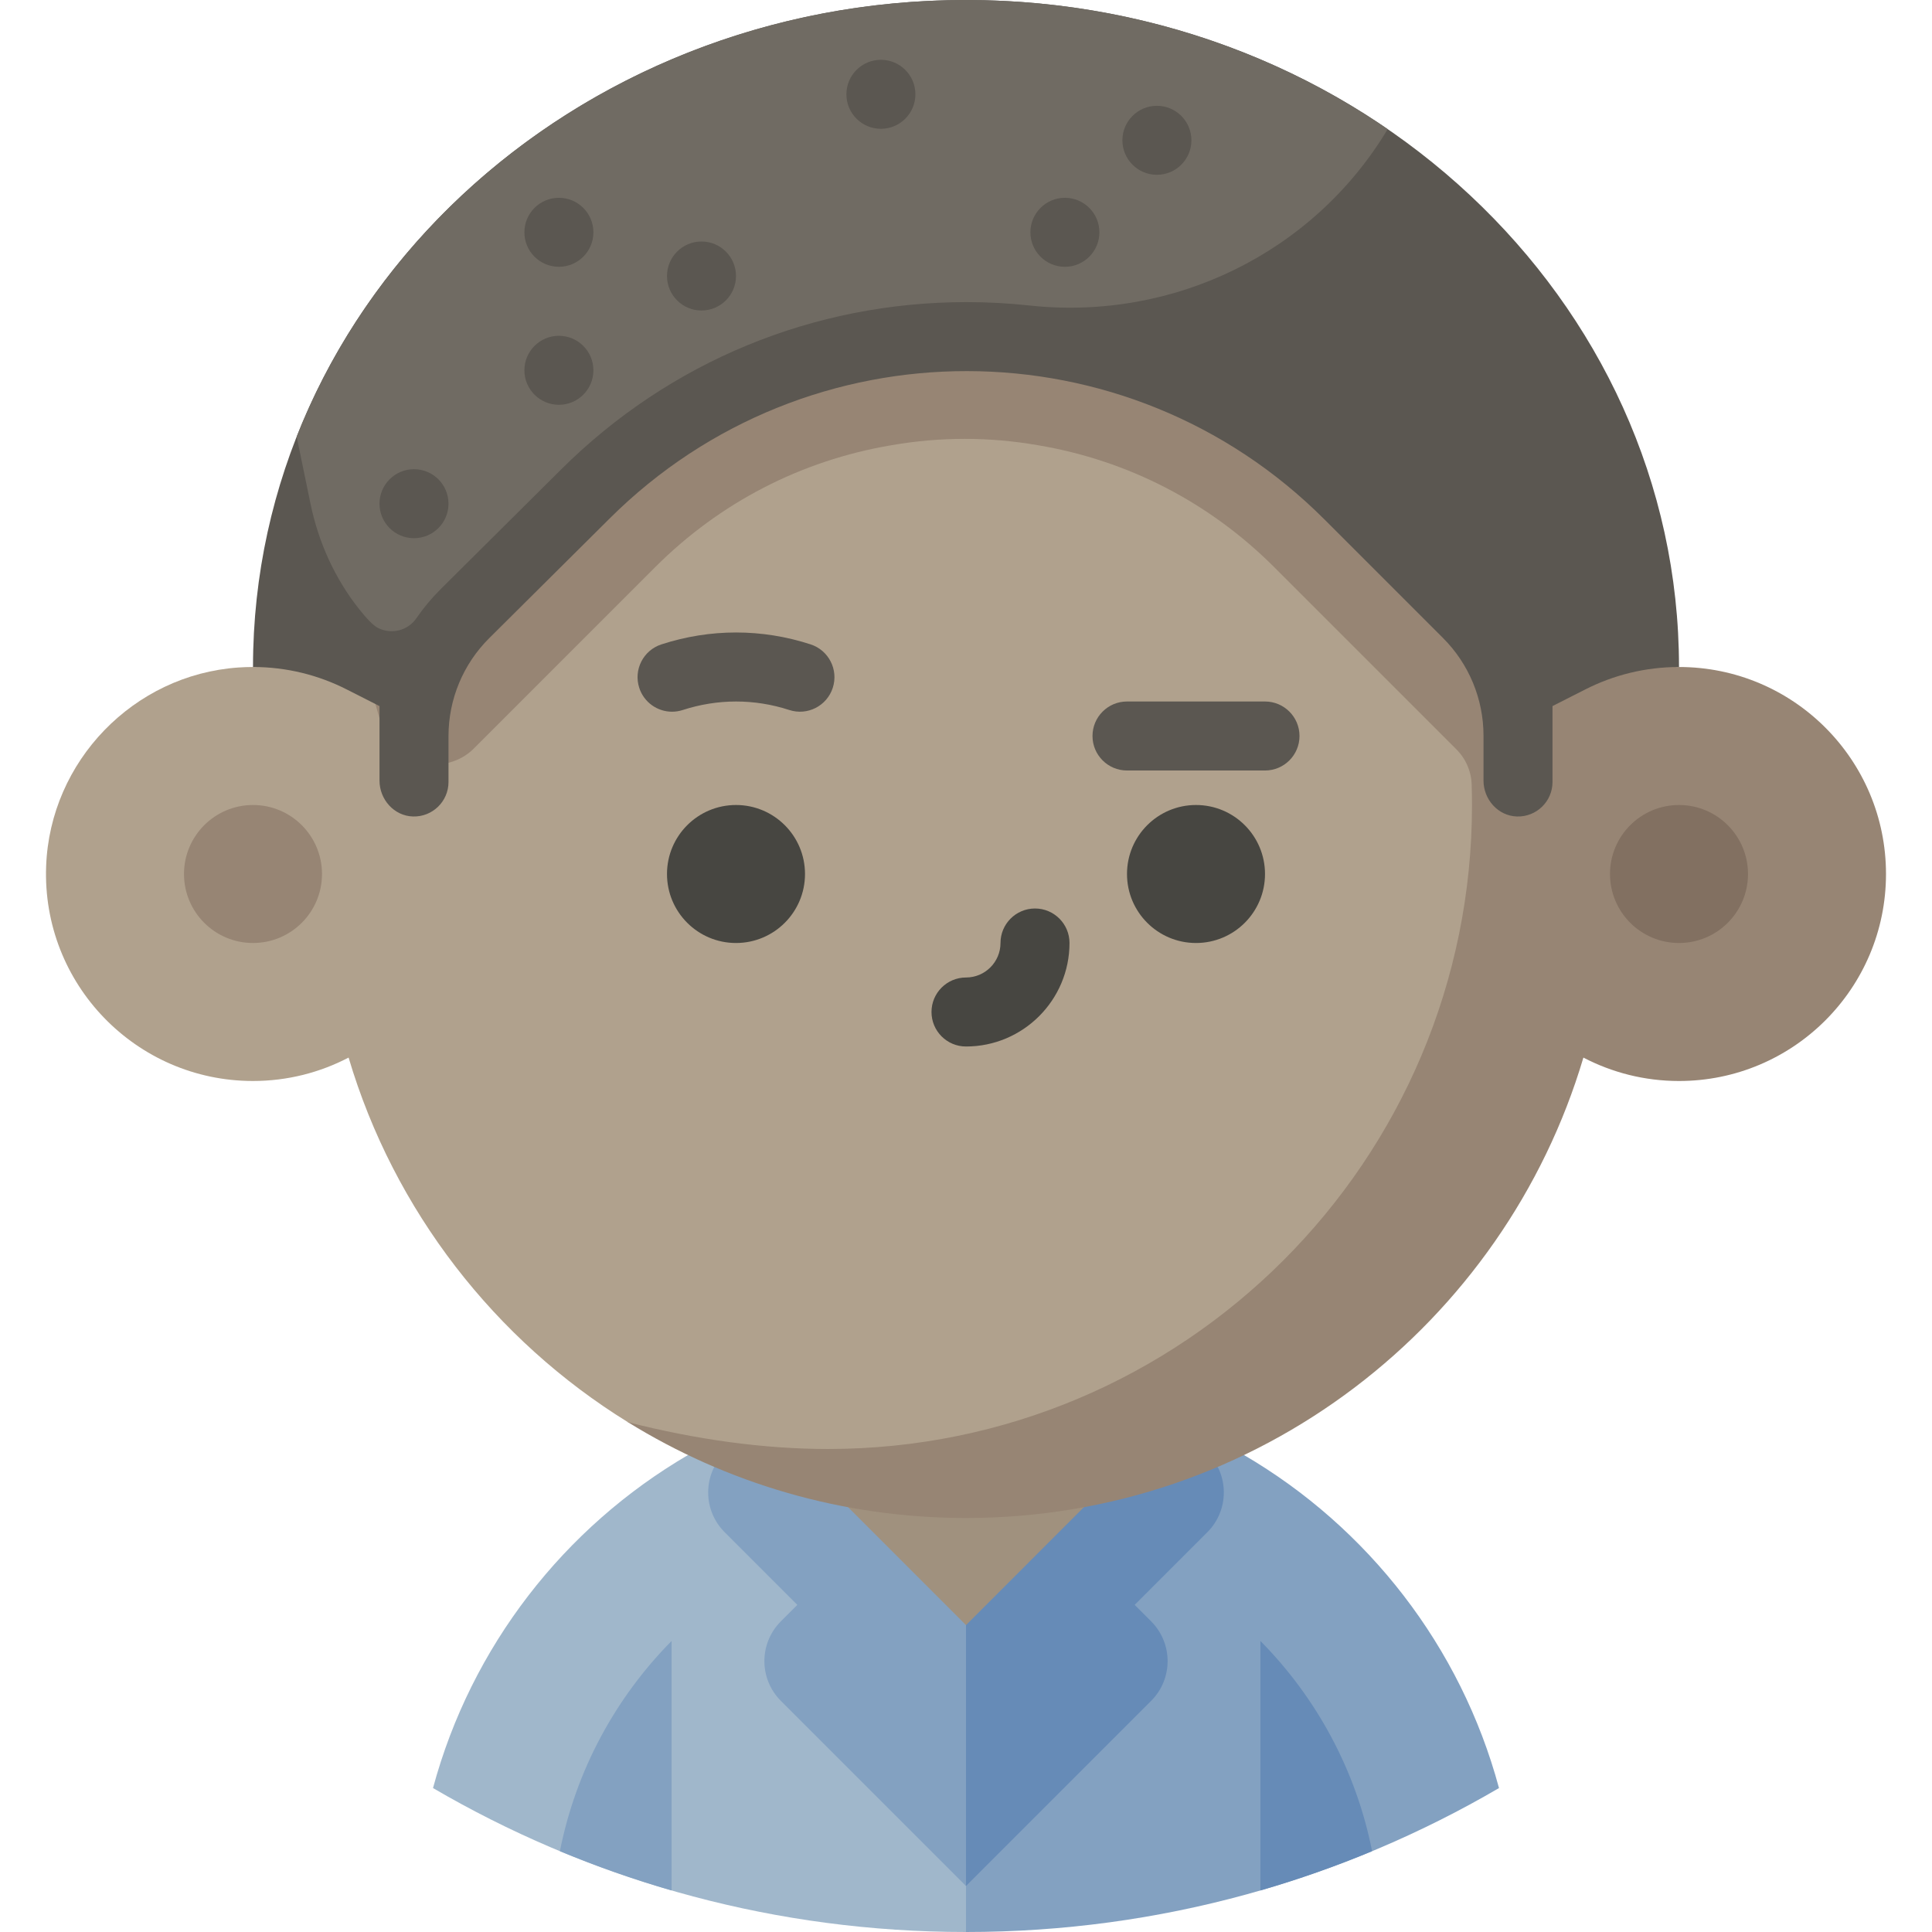 <?xml version="1.0" encoding="iso-8859-1"?>
<!-- Uploaded to: SVG Repo, www.svgrepo.com, Generator: SVG Repo Mixer Tools -->
<svg height="800px" width="800px" version="1.1" id="Layer_1" xmlns="http://www.w3.org/2000/svg" xmlns:xlink="http://www.w3.org/1999/xlink" 
	 viewBox="0 0 512 512" xml:space="preserve">
<path style="fill:#A0B7CB;" d="M182.326,385.604c-32.8,19.16-57.462,50.721-67.575,88.251
	c40.169,23.474,86.694,37.255,136.374,38.104L256,512l58.514-60.952l-63.39-65.443H182.326z"/>
<path style="fill:#83A1C1;" d="M329.675,385.604H256V512c51.511,0,99.769-13.904,141.25-38.145
	C387.137,436.325,362.474,404.764,329.675,385.604z"/>
<path style="fill:#668BB7;" d="M334.019,500.987c10.113-2.926,19.991-6.409,29.6-10.407c-4.254-21.489-14.782-40.724-29.6-55.709
	V500.987z"/>
<path style="fill:#83A1C1;" d="M148.381,490.58c9.609,4,19.485,7.481,29.6,10.407V434.87
	C163.165,449.857,152.637,469.09,148.381,490.58z"/>
<path style="fill:#668BB7;" d="M319.962,384.978l-19.263-19.263H256l-37.79,60.952L256,499.81l49.063-49.062
	c5.819-5.819,5.819-15.253,0-21.071l-4.364-4.364l19.263-19.263C325.781,400.23,325.781,390.796,319.962,384.978z"/>
<path style="fill:#83A1C1;" d="M211.301,365.714l-19.263,19.263c-5.819,5.819-5.819,15.253,0,21.071l19.263,19.263l-4.364,4.364
	c-5.819,5.819-5.819,15.253,0,21.071L256,499.81V365.714H211.301z"/>
<polygon style="fill:#A0917E;" points="289.524,397.146 256,430.67 222.476,397.146 "/>
<path style="fill:#978574;" d="M444.953,176.762c-8.942,0-27.277-2.69-28.702-6.962c-19.016-56.967-62.419-107.403-116.3-125.808
	c-14.024-4.79-28.754-7.42-43.95-7.42c-73.993,0-136.978,62.114-160.645,134.418v60.629l71.052,145.276
	c26.04,16.096,56.73,25.39,89.593,25.39c77.35,0,142.67-51.463,163.618-122.013c7.58,3.955,16.193,6.204,25.334,6.204
	c30.297,0,54.857-24.56,54.857-54.857S475.25,176.762,444.953,176.762z"/>
<path style="fill:#B0A18D;" d="M390.095,213.333c0-1.808-0.03-3.618-0.088-5.431c-0.113-3.55-1.603-6.919-4.137-9.407l0,0
	l-48.2-48.2c-17.092-17.092-38.677-28.251-62.418-32.272c-0.073-0.012-0.147-0.026-0.221-0.038c-12.84-2.238-25.916-2.238-38.756,0
	c-0.073,0.012-0.146,0.026-0.221,0.038c-23.741,4.02-45.325,15.181-62.418,32.272l-48.198,48.2
	c-0.378,0.378-0.803,0.745-1.268,1.098c-8.26,6.301-20.33,1.991-23.237-7.984c-1.662-5.7-3.611-12.737-5.58-20.62
	c-1.27,3.88-19.365,5.772-28.308,5.772c-1.286,0-2.583,0.045-3.889,0.135c-27.761,1.926-49.907,24.841-50.931,52.651
	c-1.15,31.241,23.835,56.928,54.819,56.928c9.142,0,17.754-2.249,25.334-6.204c12.048,40.576,38.775,74.834,74.025,96.623
	c18.069,4.614,36.047,7.105,53.021,7.105C313.686,384,390.095,307.59,390.095,213.333z"/>
<circle style="fill:#978574;" cx="67.048" cy="231.619" r="18.286"/>
<circle style="fill:#827061;" cx="444.953" cy="231.619" r="18.286"/>
<g>
	<path style="fill:#474641;" d="M256,277.333c-5.049,0-9.143-4.094-9.143-9.143s4.094-9.143,9.143-9.143
		c5.042,0,9.143-4.101,9.143-9.143c0-5.049,4.094-9.143,9.143-9.143c5.049,0,9.143,4.094,9.143,9.143
		C283.429,265.029,271.125,277.333,256,277.333z"/>
	<circle style="fill:#474641;" cx="195.048" cy="231.619" r="18.286"/>
	<circle style="fill:#474641;" cx="316.953" cy="231.619" r="18.286"/>
</g>
<g>
	<path style="fill:#5B5751;" d="M178.101,188.611c-3.855,0-7.439-2.456-8.693-6.321c-1.56-4.802,1.068-9.96,5.87-11.52
		c12.951-4.208,26.626-4.208,39.547-0.001c4.802,1.563,7.426,6.723,5.864,11.524c-1.563,4.802-6.721,7.429-11.524,5.864
		c-9.222-3.003-18.985-3-28.237,0.005C179.988,188.466,179.037,188.611,178.101,188.611z"/>
	<path style="fill:#5B5751;" d="M335.238,204.19h-36.571c-5.049,0-9.143-4.094-9.143-9.143c0-5.049,4.094-9.143,9.143-9.143h36.571
		c5.049,0,9.143,4.094,9.143,9.143C344.381,200.097,340.288,204.19,335.238,204.19z"/>
	<path style="fill:#5B5751;" d="M444.953,176.762C444.953,79.139,360.356,0,256,0S67.048,79.139,67.048,176.762
		c8.942,0,17.376,2.153,24.836,5.949l8.688,4.408v19.736c0,5.007,3.857,9.372,8.861,9.522c5.177,0.156,9.424-3.996,9.424-9.139
		v-12.177c0-9.739,3.884-19.074,10.791-25.939l31.998-31.801c52.401-52.079,137.059-51.948,189.299,0.291l31.487,31.487
		c6.858,6.858,10.712,16.161,10.712,25.86v11.897c0,5.007,3.857,9.372,8.861,9.522c5.177,0.156,9.424-3.996,9.424-9.139v-20.12
		l8.688-4.408C427.576,178.915,436.011,176.762,444.953,176.762z"/>
</g>
<path style="fill:#706B63;" d="M95.149,161.391c1.92,2.425,3.724,4.359,5.007,5.013c3.552,1.802,7.913,0.736,10.172-2.544
	c1.894-2.751,4.045-5.336,6.43-7.707l31.999-31.801c28.737-28.561,66.876-44.29,107.392-44.29c5.609,0,11.17,0.301,16.668,0.896
	c38.164,4.13,75.251-13.898,94.933-46.73C336.451,12.716,297.816,0,256,0C174.579,0,105.189,48.178,78.621,115.721l3.662,17.755
	C84.38,143.643,88.705,153.251,95.149,161.391z"/>
<g>
	<circle style="fill:#5B5751;" cx="185.905" cy="73.143" r="9.143"/>
	<circle style="fill:#5B5751;" cx="148.114" cy="98.133" r="9.143"/>
	<circle style="fill:#5B5751;" cx="109.714" cy="133.486" r="9.143"/>
	<circle style="fill:#5B5751;" cx="148.114" cy="61.562" r="9.143"/>
	<circle style="fill:#5B5751;" cx="233.448" cy="24.99" r="9.143"/>
	<circle style="fill:#5B5751;" cx="282.21" cy="61.562" r="9.143"/>
	<circle style="fill:#5B5751;" cx="306.591" cy="37.181" r="9.143"/>
</g>
</svg>